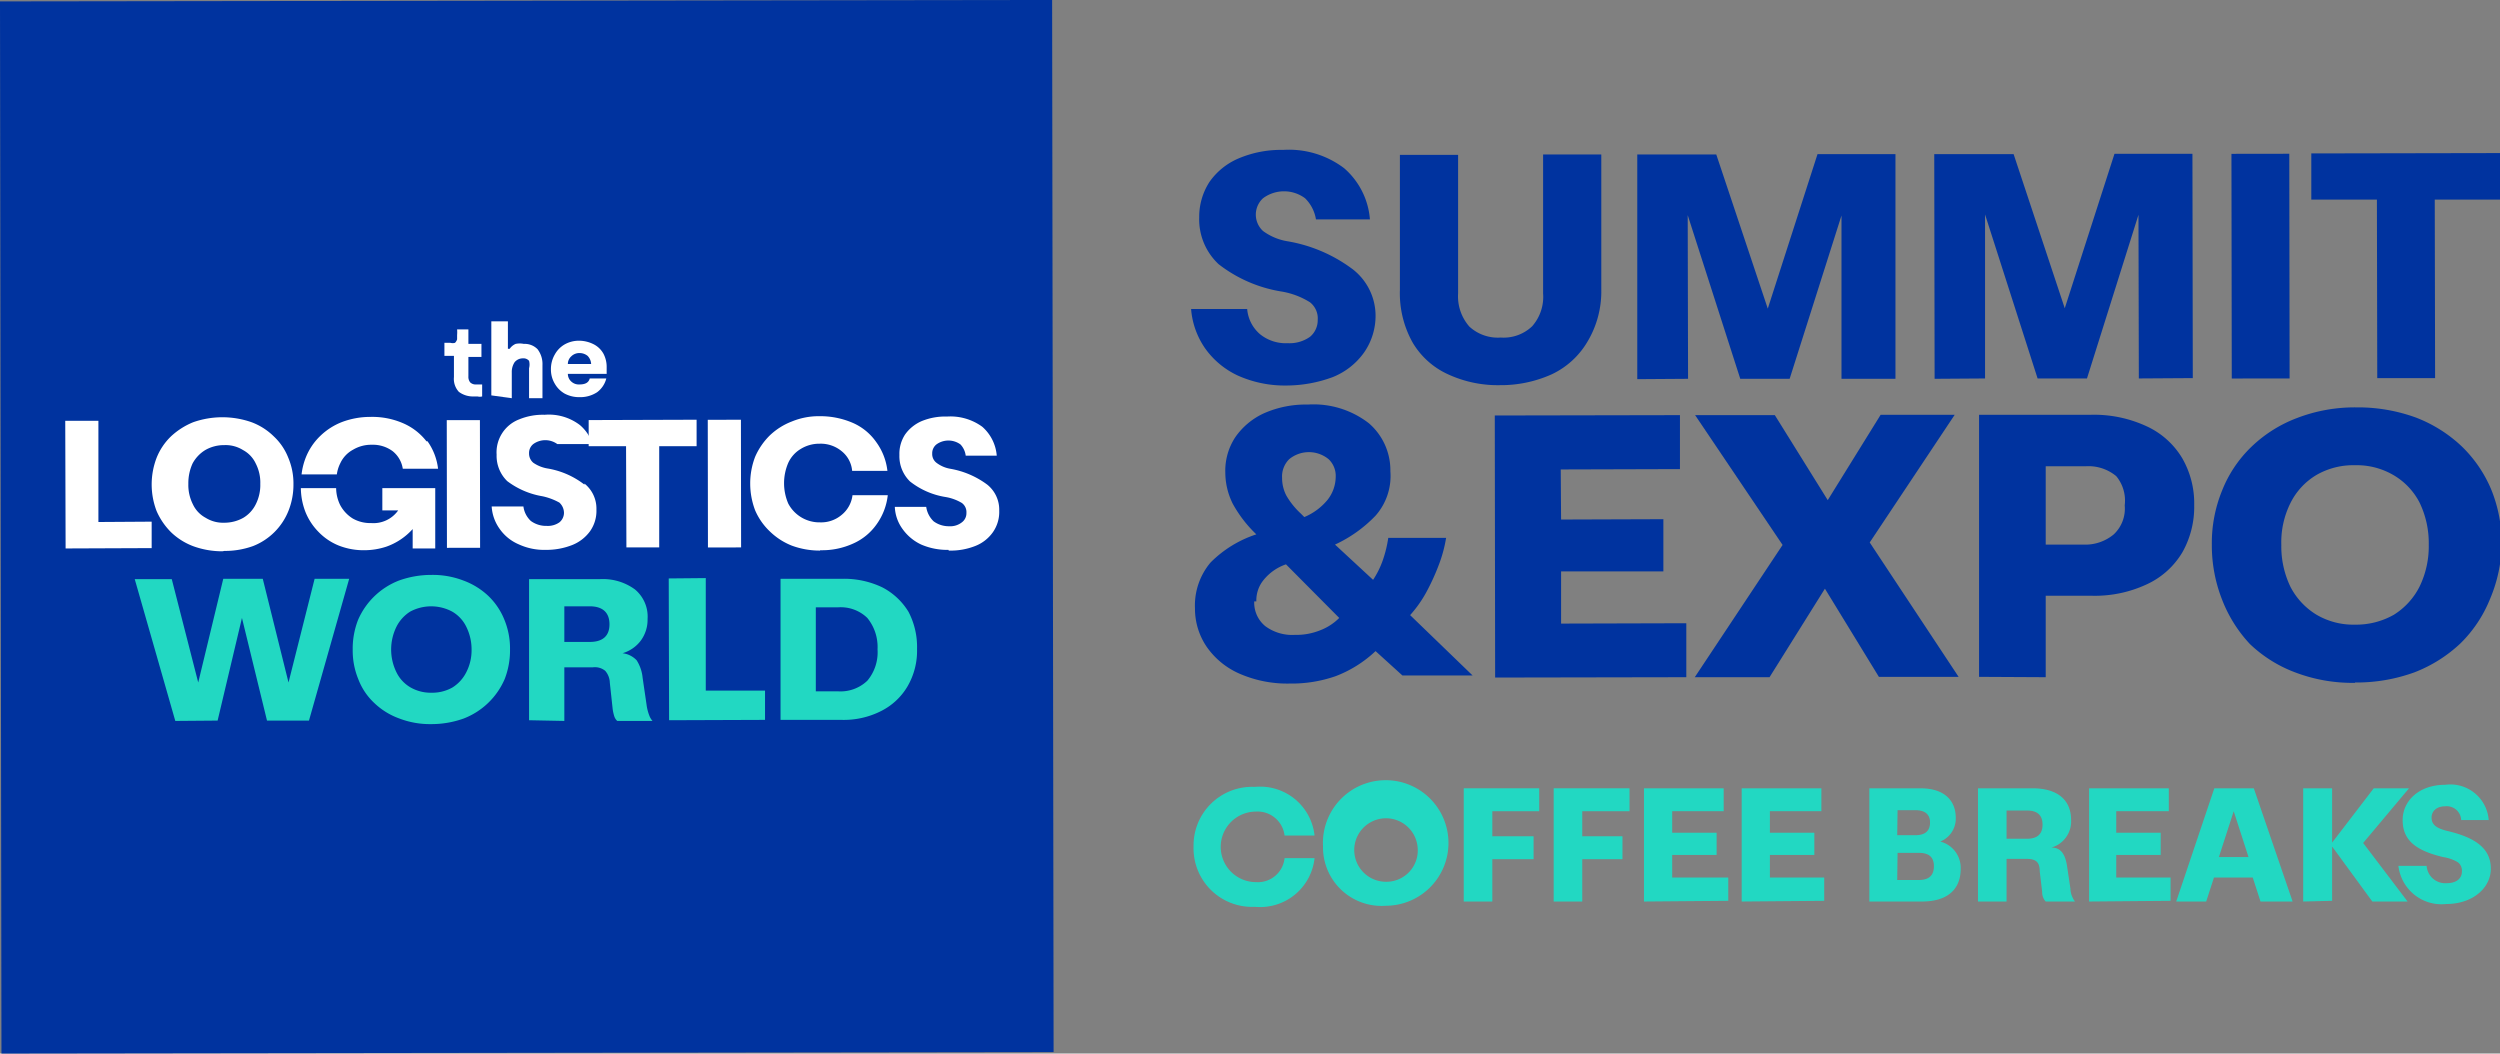 <svg xmlns="http://www.w3.org/2000/svg" viewBox="0 0 70.88 29.87"><rect x="0" y="0" width="70.88" height="29.87" fill="#808080" stroke="none"/><defs><style>.cls-1{fill:#00339f;}.cls-2{fill:#fff;}.cls-3{fill:#22d8c2;}.cls-4{isolation:isolate;}</style></defs><title>logo-coffee</title><g id="Capa_2" data-name="Capa 2"><g id="Textos"><rect class="cls-1" x="0.02" y="0.02" width="29.83" height="29.83" transform="translate(-0.02 0.02) rotate(-0.08)"/><polygon class="cls-2" points="1.86 15.55 1.85 11.93 2.79 11.93 2.79 14.8 4.3 14.79 4.3 15.54 1.86 15.55"/><path class="cls-2" d="M6.31,15.63a2.39,2.39,0,0,1-.82-.14,1.83,1.83,0,0,1-.64-.4,1.94,1.94,0,0,1-.41-.6,2.11,2.11,0,0,1,0-1.51,1.73,1.73,0,0,1,.41-.61,2.05,2.05,0,0,1,.63-.4,2.5,2.5,0,0,1,1.65,0,1.79,1.79,0,0,1,.63.4,1.65,1.65,0,0,1,.41.6,1.87,1.87,0,0,1,.15.76,2,2,0,0,1-.14.75,1.78,1.78,0,0,1-1,1,2.35,2.35,0,0,1-.82.14m0-.8a1.09,1.09,0,0,0,.54-.14.92.92,0,0,0,.35-.38,1.21,1.21,0,0,0,.13-.58,1.18,1.18,0,0,0-.13-.58.83.83,0,0,0-.36-.38.93.93,0,0,0-.53-.14,1.06,1.06,0,0,0-.54.14,1,1,0,0,0-.36.38,1.34,1.34,0,0,0-.12.58,1.21,1.21,0,0,0,.13.58.83.83,0,0,0,.36.38.93.93,0,0,0,.53.14"/><rect class="cls-2" x="12.67" y="11.91" width="0.94" height="3.62" transform="translate(-0.02 0.02) rotate(-0.08)"/><polygon class="cls-2" points="17.76 15.52 17.75 12.65 16.69 12.65 16.69 11.91 19.75 11.9 19.75 12.65 18.69 12.65 18.69 15.52 17.76 15.52"/><rect class="cls-2" x="20.07" y="11.9" width="0.94" height="3.62" transform="translate(-0.02 0.03) rotate(-0.08)"/><path class="cls-2" d="M23.25,15.61a2.28,2.28,0,0,1-.8-.14,1.89,1.89,0,0,1-.62-.4,1.81,1.81,0,0,1-.42-.6,2.14,2.14,0,0,1-.14-.76,2.1,2.1,0,0,1,.14-.76,1.94,1.94,0,0,1,.41-.6,1.88,1.88,0,0,1,.63-.4,2,2,0,0,1,.79-.15,2.32,2.32,0,0,1,.94.19,1.58,1.58,0,0,1,.66.54,1.71,1.71,0,0,1,.32.82h-1a.8.8,0,0,0-.3-.56.93.93,0,0,0-.62-.21,1,1,0,0,0-.54.15.89.89,0,0,0-.35.39,1.46,1.46,0,0,0,0,1.16,1,1,0,0,0,.9.53.9.9,0,0,0,.61-.21.85.85,0,0,0,.31-.56h1a1.74,1.74,0,0,1-.32.83,1.61,1.61,0,0,1-.66.54,2.12,2.12,0,0,1-.93.19"/><path class="cls-2" d="M10.84,13.84v.63h.45a.86.86,0,0,1-.77.36A1,1,0,0,1,10,14.7a1,1,0,0,1-.36-.39,1.12,1.12,0,0,1-.11-.47h-1a1.93,1.93,0,0,0,.12.65,1.71,1.71,0,0,0,.38.59,1.65,1.65,0,0,0,.58.39,1.93,1.93,0,0,0,.73.13,2,2,0,0,0,.61-.1A1.81,1.81,0,0,0,11.7,15v.55h.64V13.84H10.84Z"/><path class="cls-2" d="M12.09,12.51a1.68,1.68,0,0,0-.66-.51,2.19,2.19,0,0,0-.92-.18,2.28,2.28,0,0,0-.8.14,1.84,1.84,0,0,0-.63.4,1.73,1.73,0,0,0-.41.61,1.88,1.88,0,0,0-.12.48h1a1,1,0,0,1,.1-.32.83.83,0,0,1,.36-.38,1,1,0,0,1,.53-.14.94.94,0,0,1,.59.18.79.79,0,0,1,.29.5h1a1.68,1.68,0,0,0-.3-.78"/><path class="cls-2" d="M16.57,13.74a2.33,2.33,0,0,0-1.06-.46,1,1,0,0,1-.39-.16.34.34,0,0,1-.12-.27.32.32,0,0,1,.12-.26.58.58,0,0,1,.68,0l0,0h1a1.17,1.17,0,0,0-.36-.54,1.45,1.45,0,0,0-1-.29,1.75,1.75,0,0,0-.72.13,1,1,0,0,0-.64,1,1,1,0,0,0,.3.75,2.28,2.28,0,0,0,1,.43,1.73,1.73,0,0,1,.48.18.4.4,0,0,1,.13.29.35.35,0,0,1-.13.27.57.57,0,0,1-.36.1.73.73,0,0,1-.45-.14.68.68,0,0,1-.21-.41h-.9a1.21,1.21,0,0,0,.23.64,1.26,1.26,0,0,0,.53.43,1.73,1.73,0,0,0,.78.16,2,2,0,0,0,.75-.14,1.15,1.15,0,0,0,.5-.39,1,1,0,0,0,.18-.61.91.91,0,0,0-.34-.74"/><path class="cls-2" d="M26.89,15.59a1.86,1.86,0,0,1-.77-.15,1.35,1.35,0,0,1-.53-.44,1.14,1.14,0,0,1-.22-.63h.89a.7.7,0,0,0,.21.41.72.72,0,0,0,.44.14.53.53,0,0,0,.36-.11.32.32,0,0,0,.13-.27.32.32,0,0,0-.13-.28,1.33,1.33,0,0,0-.47-.17,2.18,2.18,0,0,1-1-.44,1,1,0,0,1-.3-.75,1,1,0,0,1,.16-.58,1.12,1.12,0,0,1,.47-.38,1.75,1.75,0,0,1,.72-.13,1.53,1.53,0,0,1,1,.29,1.22,1.22,0,0,1,.41.82h-.88a.56.56,0,0,0-.15-.32.58.58,0,0,0-.68,0,.32.32,0,0,0-.12.26.31.31,0,0,0,.12.26.89.89,0,0,0,.39.17,2.46,2.46,0,0,1,1.05.45.91.91,0,0,1,.34.74,1,1,0,0,1-.18.61,1.1,1.1,0,0,1-.5.39,1.9,1.9,0,0,1-.75.13"/><polygon class="cls-3" points="4.97 20.44 3.82 16.42 4.87 16.42 5.62 19.35 6.33 16.41 7.45 16.41 8.18 19.35 8.92 16.41 9.9 16.41 8.76 20.43 7.57 20.43 6.86 17.52 6.17 20.43 4.97 20.44"/><path class="cls-3" d="M12.23,20.53a2.42,2.42,0,0,1-.91-.16,2,2,0,0,1-.71-.44,1.8,1.8,0,0,1-.45-.67,2.13,2.13,0,0,1-.16-.84,2.24,2.24,0,0,1,.15-.84,2.08,2.08,0,0,1,1.16-1.12,2.69,2.69,0,0,1,.92-.16,2.42,2.42,0,0,1,.91.16,2.07,2.07,0,0,1,.71.44,1.93,1.93,0,0,1,.45.67,2.13,2.13,0,0,1,.16.84,2.24,2.24,0,0,1-.15.84,2.08,2.08,0,0,1-1.16,1.12,2.69,2.69,0,0,1-.92.16m0-.89a1.16,1.16,0,0,0,.6-.15,1.08,1.08,0,0,0,.39-.43,1.36,1.36,0,0,0,.15-.65,1.44,1.44,0,0,0-.15-.64,1,1,0,0,0-.4-.43,1.26,1.26,0,0,0-1.19,0,1.08,1.08,0,0,0-.39.43,1.46,1.46,0,0,0,0,1.29,1,1,0,0,0,.4.43,1.15,1.15,0,0,0,.59.15"/><path class="cls-3" d="M15,20.42v-4h2a1.54,1.54,0,0,1,1,.29,1,1,0,0,1,.36.84,1,1,0,0,1-.19.61,1,1,0,0,1-.52.36.66.66,0,0,1,.4.2,1.12,1.12,0,0,1,.17.5l.11.75a1.33,1.33,0,0,0,.08.32.49.49,0,0,0,.09.15h-1a.31.31,0,0,1-.08-.12,1.19,1.19,0,0,1-.05-.22l-.08-.74a.54.54,0,0,0-.13-.34.46.46,0,0,0-.35-.1H16v1.52Zm1-2.22h.72c.37,0,.56-.17.56-.5s-.19-.51-.56-.51H16Z"/><polygon class="cls-3" points="18.97 20.42 18.96 16.4 20.01 16.39 20.01 19.58 21.69 19.58 21.69 20.41 18.97 20.42"/><path class="cls-3" d="M22.13,20.41v-4h1.75a2.51,2.51,0,0,1,1.13.24,1.88,1.88,0,0,1,.75.7A2.15,2.15,0,0,1,26,18.4a2,2,0,0,1-.27,1.06,1.81,1.81,0,0,1-.75.7,2.34,2.34,0,0,1-1.12.25Zm1-.81h.62a1.1,1.1,0,0,0,.84-.3,1.25,1.25,0,0,0,.29-.89,1.3,1.3,0,0,0-.29-.89,1.08,1.08,0,0,0-.84-.3h-.62Z"/><path class="cls-2" d="M13.44,11.24a.67.67,0,0,1-.43-.13.54.54,0,0,1-.14-.42v-.6H12.6V9.72h.17a.25.25,0,0,0,.13,0,.24.24,0,0,0,.06-.1l0-.12a1,1,0,0,0,0-.16h.32v.41h.37v.37h-.37v.55a.25.25,0,0,0,.05.17.22.22,0,0,0,.17.06h.17v.34a.25.25,0,0,1-.13,0l-.15,0"/><path class="cls-2" d="M13.93,11.21V9.11h.47v.73s0,.05,0,.05l.05,0a.39.39,0,0,1,.17-.14.56.56,0,0,1,.23,0,.51.51,0,0,1,.39.15.69.69,0,0,1,.14.45v.94H15v-.85a.41.41,0,0,0,0-.21.21.21,0,0,0-.18-.07.3.3,0,0,0-.23.11.5.5,0,0,0-.08.29v.73Z"/><path class="cls-2" d="M16.43,11.26a.87.87,0,0,1-.42-.1.75.75,0,0,1-.28-.28.78.78,0,0,1-.11-.41.82.82,0,0,1,.11-.42A.75.75,0,0,1,16,9.77a.82.82,0,0,1,.42-.11.92.92,0,0,1,.41.1.66.66,0,0,1,.28.27.8.8,0,0,1,.09.39v.1s0,.06,0,.08H16.1a.29.29,0,0,0,.1.22.31.31,0,0,0,.23.08c.16,0,.26-.05.29-.17h.47a.7.7,0,0,1-.26.39.87.87,0,0,1-.5.14m0-1.25a.32.32,0,0,0-.23.09.29.29,0,0,0-.1.22h.66a.35.35,0,0,0-.1-.23.36.36,0,0,0-.23-.08"/><g class="cls-4"><path class="cls-1" d="M36.47,10.93a3.25,3.25,0,0,1-1.37-.28,2.35,2.35,0,0,1-.93-.77,2.26,2.26,0,0,1-.4-1.12h1.59a1.05,1.05,0,0,0,.37.72,1.16,1.16,0,0,0,.78.25,1,1,0,0,0,.63-.18.61.61,0,0,0,.22-.48.58.58,0,0,0-.22-.5,2.2,2.2,0,0,0-.84-.31,3.92,3.92,0,0,1-1.75-.77A1.74,1.74,0,0,1,34,6.16a1.82,1.82,0,0,1,.29-1,1.92,1.92,0,0,1,.83-.67,3.08,3.08,0,0,1,1.26-.24,2.59,2.59,0,0,1,1.73.52,2.14,2.14,0,0,1,.73,1.45H37.31A1.08,1.08,0,0,0,37,5.62a1,1,0,0,0-1.19,0,.63.63,0,0,0,0,.93,1.61,1.61,0,0,0,.69.29,4.26,4.26,0,0,1,1.86.8A1.67,1.67,0,0,1,39,8.93,1.82,1.82,0,0,1,38.67,10a2,2,0,0,1-.88.69,3.79,3.79,0,0,1-1.32.24"/><path class="cls-1" d="M42.54,10.92a3.36,3.36,0,0,1-1.49-.31,2.24,2.24,0,0,1-1-.9,2.86,2.86,0,0,1-.36-1.49V4.39h1.65V8.32a1.3,1.3,0,0,0,.32.94,1.19,1.19,0,0,0,.89.31,1.17,1.17,0,0,0,.89-.32,1.26,1.26,0,0,0,.31-.93V4.38h1.65V8.21A2.77,2.77,0,0,1,45,9.7a2.32,2.32,0,0,1-1,.91,3.51,3.51,0,0,1-1.49.31"/><polygon class="cls-1" points="46.42 10.75 46.42 4.38 48.66 4.38 50.12 8.75 51.53 4.37 53.74 4.37 53.74 10.74 52.21 10.74 52.21 6.11 50.74 10.74 49.34 10.74 47.85 6.1 47.86 10.74 46.42 10.75"/><polygon class="cls-1" points="54.85 10.74 54.84 4.37 57.09 4.37 58.54 8.74 59.95 4.36 62.16 4.36 62.17 10.72 60.64 10.73 60.63 6.09 59.17 10.73 57.77 10.73 56.28 6.08 56.28 10.73 54.85 10.74"/><rect class="cls-1" x="63.27" y="4.36" width="1.64" height="6.37" transform="translate(-0.01 0.09) rotate(-0.08)"/><polygon class="cls-1" points="67.4 10.72 67.39 5.66 65.53 5.66 65.53 4.35 70.88 4.34 70.88 5.66 69.03 5.66 69.04 10.72 67.4 10.72"/><path class="cls-1" d="M36.57,19.38a3.38,3.38,0,0,1-1.45-.29,2.2,2.2,0,0,1-.92-.77,1.92,1.92,0,0,1-.32-1.07,1.89,1.89,0,0,1,.44-1.3,3.25,3.25,0,0,1,1.3-.8,3.57,3.57,0,0,1-.67-.87,2,2,0,0,1-.21-.88,1.73,1.73,0,0,1,.28-1,2,2,0,0,1,.81-.68,2.93,2.93,0,0,1,1.25-.25,2.56,2.56,0,0,1,1.73.53,1.76,1.76,0,0,1,.61,1.36A1.7,1.7,0,0,1,39,14.62a3.79,3.79,0,0,1-1.15.82l1.08,1a2.52,2.52,0,0,0,.28-.57,3.46,3.46,0,0,0,.15-.62H41a3.86,3.86,0,0,1-.19.72,6.33,6.33,0,0,1-.36.8,3.46,3.46,0,0,1-.47.67l1.77,1.71H39.76L39,18.46a3.42,3.42,0,0,1-1.13.71,3.79,3.79,0,0,1-1.31.21m-1-2.33a.86.86,0,0,0,.31.7,1.28,1.28,0,0,0,.84.25,1.81,1.81,0,0,0,.72-.13,1.53,1.53,0,0,0,.54-.35L36.46,16a1.4,1.4,0,0,0-.64.45.91.91,0,0,0-.2.6m1.26-2.49.1.1a1.7,1.7,0,0,0,.66-.49,1.07,1.07,0,0,0,.23-.65.65.65,0,0,0-.2-.5.88.88,0,0,0-1.12,0,.69.69,0,0,0-.2.53,1.08,1.08,0,0,0,.12.5,2.18,2.18,0,0,0,.41.51"/><polygon class="cls-1" points="42.39 19.21 42.38 11.78 47.63 11.77 47.63 13.3 44.25 13.31 44.26 14.73 47.16 14.72 47.16 16.2 44.26 16.2 44.26 17.68 47.81 17.67 47.81 19.2 42.39 19.21"/><polygon class="cls-1" points="48.05 19.2 50.54 15.45 48.06 11.77 50.32 11.77 51.82 14.18 53.32 11.76 55.42 11.76 53.01 15.38 55.53 19.19 53.27 19.19 51.74 16.69 50.17 19.2 48.05 19.2"/><path class="cls-1" d="M56.11,19.19V11.76h3.16a3.54,3.54,0,0,1,1.6.33,2.29,2.29,0,0,1,1,.9,2.56,2.56,0,0,1,.34,1.33,2.62,2.62,0,0,1-.33,1.33,2.28,2.28,0,0,1-1,.91,3.48,3.48,0,0,1-1.6.33H58v2.31ZM58,15.44h1.06a1.26,1.26,0,0,0,.87-.29,1,1,0,0,0,.31-.82A1.09,1.09,0,0,0,60,13.5a1.23,1.23,0,0,0-.87-.28H58Z"/><path class="cls-1" d="M66.77,19.36a4.56,4.56,0,0,1-1.68-.29,3.77,3.77,0,0,1-1.3-.81A3.89,3.89,0,0,1,63,17a4.2,4.2,0,0,1-.29-1.56A3.93,3.93,0,0,1,63,13.91a3.51,3.51,0,0,1,.83-1.24,3.79,3.79,0,0,1,1.3-.82,4.56,4.56,0,0,1,1.68-.3,4.79,4.79,0,0,1,1.69.29,3.94,3.94,0,0,1,1.3.82,3.68,3.68,0,0,1,.84,1.24,4.11,4.11,0,0,1,.29,1.55A4.2,4.2,0,0,1,70.59,17a3.7,3.7,0,0,1-.83,1.24,4,4,0,0,1-1.3.82,4.79,4.79,0,0,1-1.69.29m0-1.64a2.16,2.16,0,0,0,1.1-.28,2,2,0,0,0,.73-.8,2.61,2.61,0,0,0,.26-1.19,2.64,2.64,0,0,0-.26-1.19,1.92,1.92,0,0,0-.74-.78,2.06,2.06,0,0,0-1.09-.28,2.09,2.09,0,0,0-1.1.28,1.92,1.92,0,0,0-.73.79,2.49,2.49,0,0,0-.26,1.19,2.64,2.64,0,0,0,.26,1.19,2,2,0,0,0,.74.79,2.06,2.06,0,0,0,1.09.28"/></g><path class="cls-3" d="M33.84,24a1.66,1.66,0,0,1,1.74-1.69,1.55,1.55,0,0,1,1.69,1.38h-.85a.77.77,0,0,0-.81-.68,1,1,0,0,0,0,2,.76.76,0,0,0,.81-.68h.85a1.55,1.55,0,0,1-1.69,1.38A1.66,1.66,0,0,1,33.84,24Z"/><path class="cls-3" d="M37.51,24a1.78,1.78,0,1,1,1.78,1.68A1.66,1.66,0,0,1,37.51,24Zm2.68,0a.9.9,0,1,0-.9,1A.89.89,0,0,0,40.19,24Z"/><path class="cls-3" d="M41.5,25.56V22.35h2.14V23H42.31v.71h1.17v.65H42.31v1.2Z"/><path class="cls-3" d="M44.05,25.56V22.35H46.2V23H44.86v.71H46v.65H44.86v1.2Z"/><path class="cls-3" d="M46.61,25.56V22.35h2.26V23H47.41v.61h1.26v.63H47.41v.64H49v.66Z"/><path class="cls-3" d="M49.38,25.56V22.35h2.26V23H50.18v.61h1.26v.63H50.18v.64h1.54v.66Z"/><path class="cls-3" d="M53,25.56V22.35h1.45c.68,0,1,.35,1,.84a.7.7,0,0,1-.44.67.77.77,0,0,1,.58.77c0,.59-.38.93-1.1.93Zm.79-1.88h.51q.42,0,.42-.36c0-.23-.14-.35-.42-.35H53.8Zm0,1.27h.61c.29,0,.43-.13.43-.39s-.14-.38-.43-.38H53.8Z"/><path class="cls-3" d="M56.08,25.56V22.35h1.55c.69,0,1.09.32,1.09.9a.77.77,0,0,1-.56.78c.28,0,.4.2.45.56l.09.6a.64.64,0,0,0,.13.37H58a.38.38,0,0,1-.1-.27l-.07-.59c0-.26-.11-.35-.38-.35h-.56v1.21Zm.81-1.78h.58c.29,0,.44-.13.44-.4s-.15-.4-.44-.4h-.58Z"/><path class="cls-3" d="M59.23,25.56V22.35h2.26V23H60v.61h1.26v.63H60v.64h1.54v.66Z"/><path class="cls-3" d="M61.7,25.56l1.08-3.21H63.9L65,25.56h-.91l-.22-.68H62.77l-.22.68Zm1.21-1.26h.84L63.33,23Z"/><path class="cls-3" d="M65.3,25.56V22.35h.82v1.54l1.18-1.54h1L67,23.9l1.26,1.66h-1L66.12,24v1.54Z"/><path class="cls-3" d="M68,24.55h.8a.53.53,0,0,0,.57.49c.28,0,.43-.14.43-.33a.3.3,0,0,0-.11-.26,1.13,1.13,0,0,0-.42-.15c-.81-.19-1.15-.5-1.15-1.05s.47-1,1.21-1a1.09,1.09,0,0,1,1.23,1h-.78a.41.41,0,0,0-.45-.39c-.24,0-.39.13-.39.32s.12.3.45.38c.85.2,1.23.53,1.23,1.07s-.51,1-1.26,1A1.23,1.23,0,0,1,68,24.55Z"/></g></g></svg>